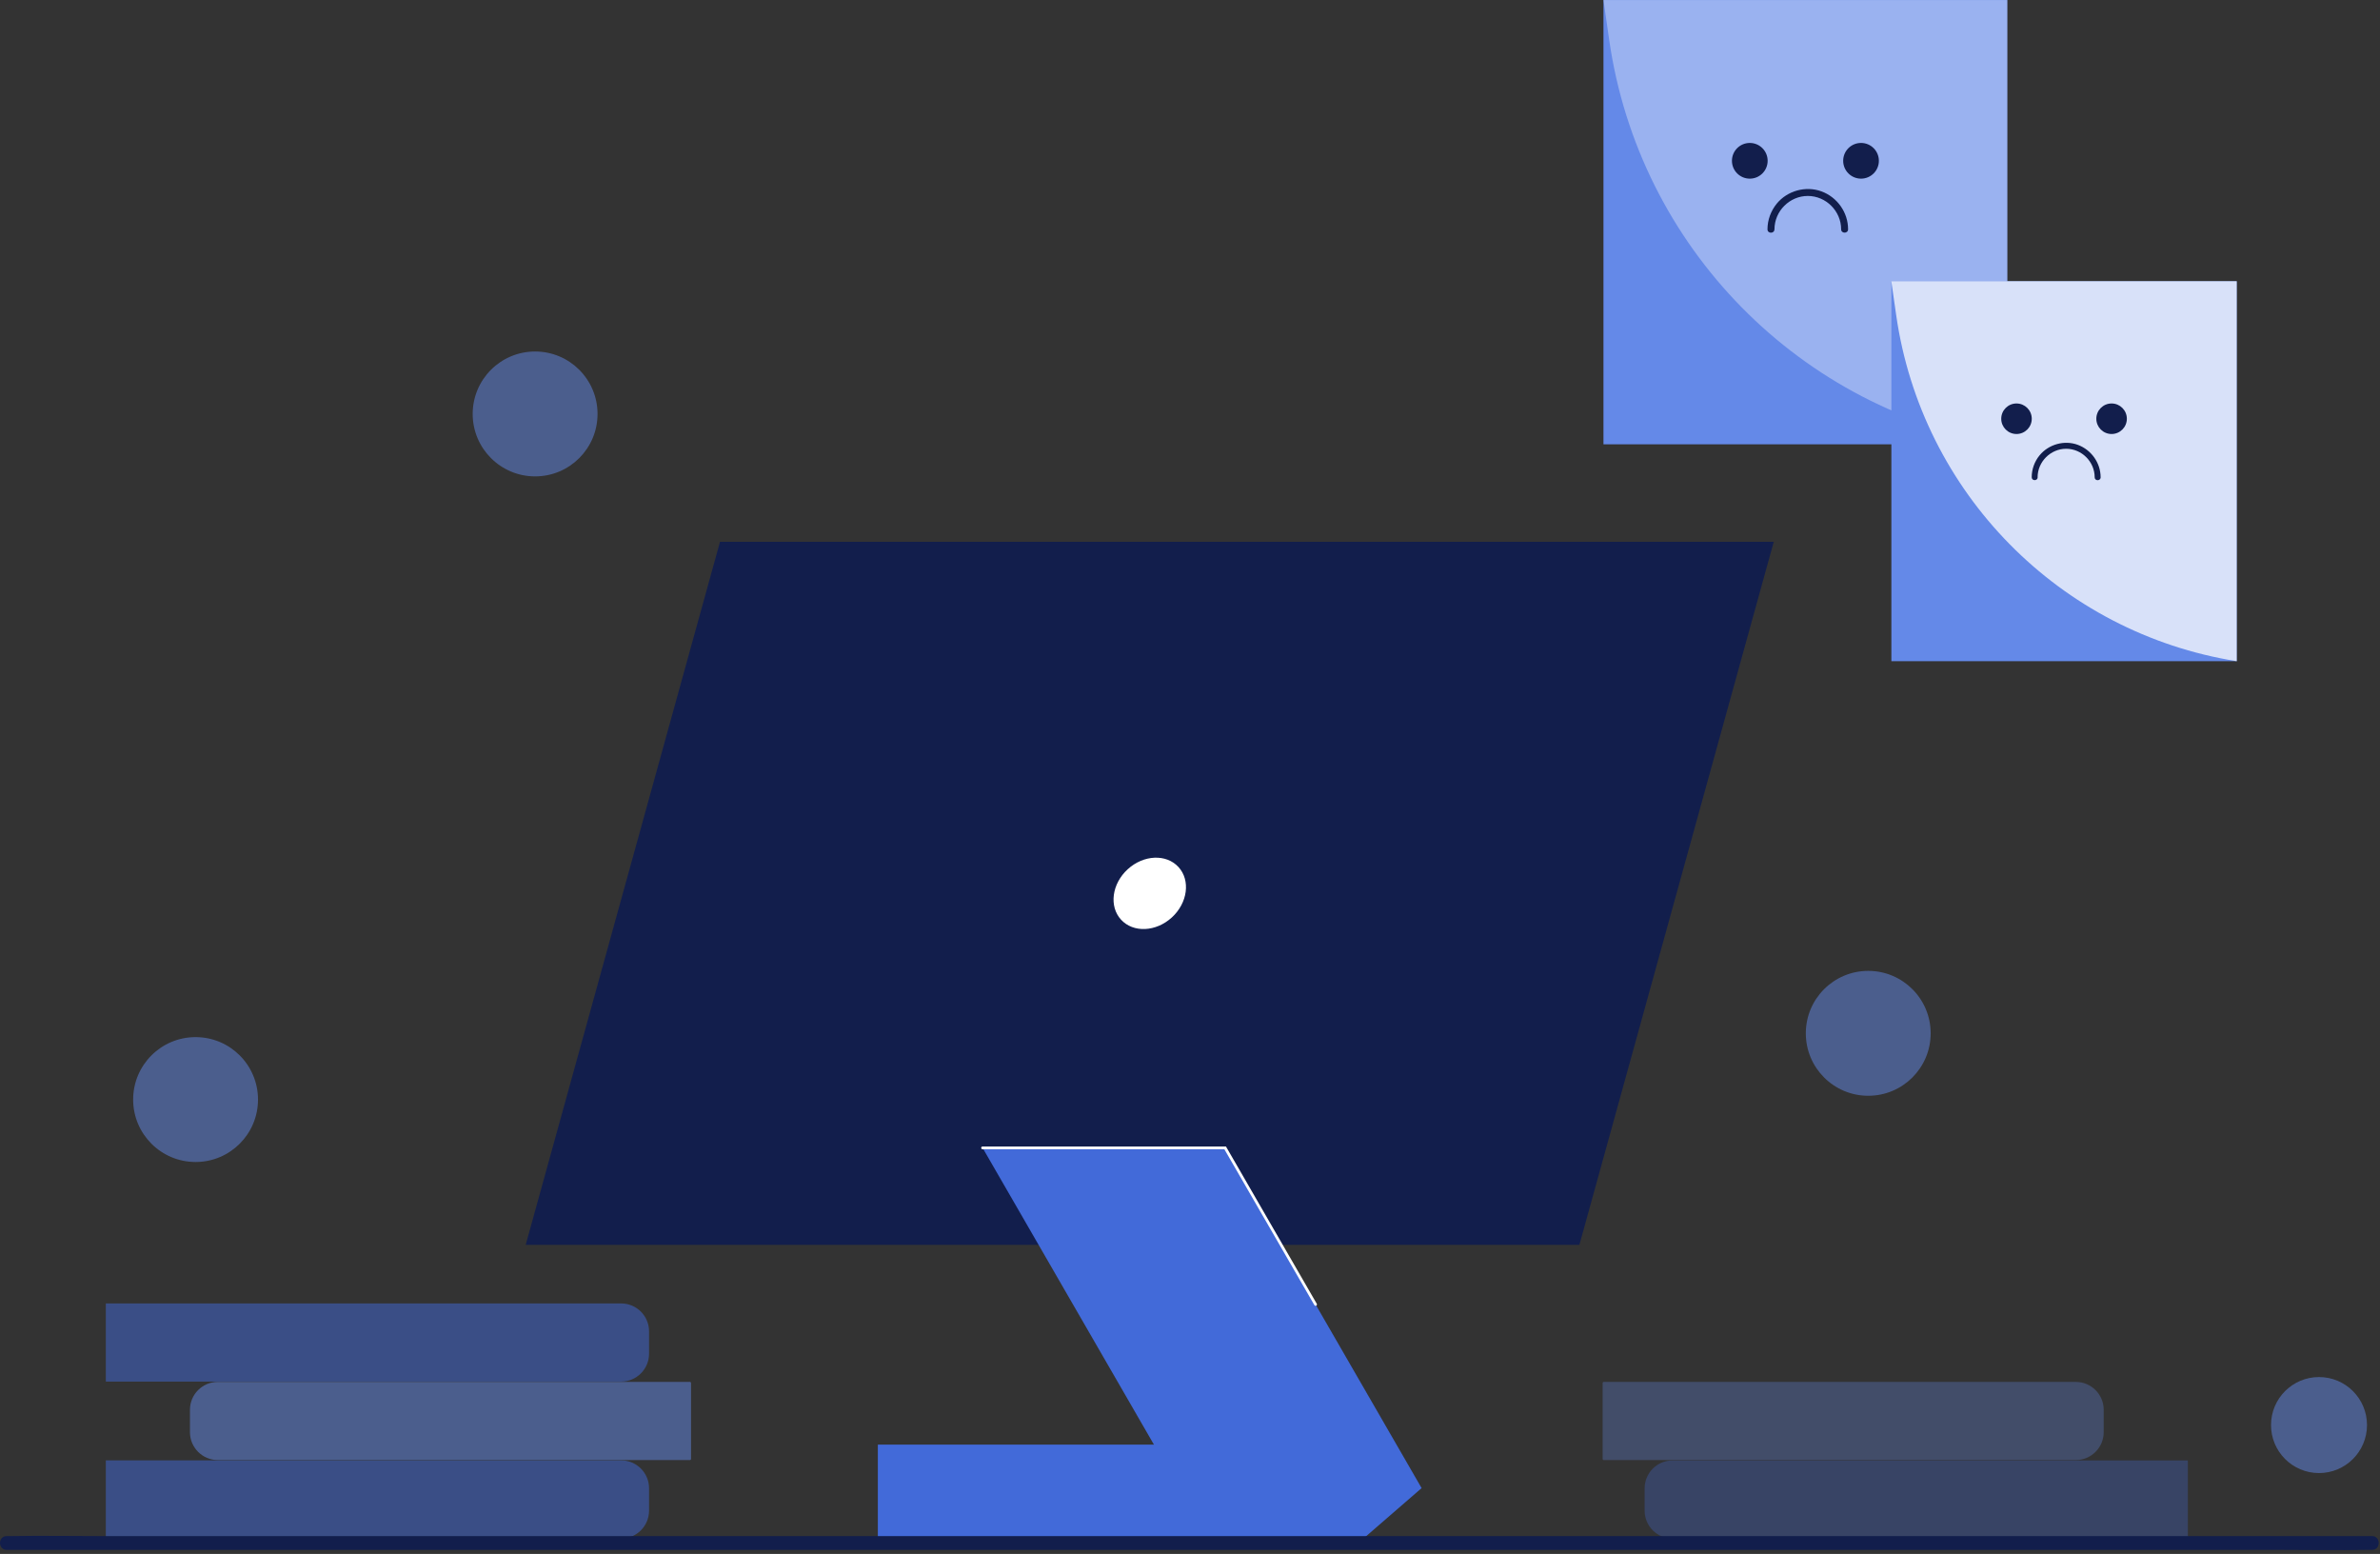 <svg width="432" height="282" viewBox="0 0 432 282" fill="none" xmlns="http://www.w3.org/2000/svg">
<rect x="0" y="0" width="432" height="282" fill="#333333" stroke="none"/>
<g clip-path="url(#clip0_1856_31457)">
<path d="M95.42 225.91H286.68L321.96 98.32H130.69L95.42 225.91Z" fill="#121E4C"/>
<path d="M212.701 166.494C215.581 163.857 216.123 159.761 213.911 157.346C211.699 154.931 207.572 155.11 204.692 157.747C201.812 160.384 201.271 164.48 203.482 166.895C205.694 169.311 209.822 169.131 212.701 166.494Z" fill="white"/>
<path d="M214.01 270.05L202.52 280.01H246.55L258.04 270.05L243.36 244.63L222.38 208.3H178.35L214.01 270.05Z" fill="#426AD9"/>
<path d="M238.8 236.97C238.71 236.97 238.63 236.93 238.58 236.85L222.24 208.56H178.35C178.21 208.56 178.1 208.45 178.1 208.31C178.1 208.17 178.21 208.06 178.35 208.06H222.53L239.01 236.6C239.08 236.72 239.04 236.87 238.92 236.94C238.88 236.96 238.84 236.97 238.8 236.97Z" fill="white"/>
<path d="M239.39 262.16H159.34V280.01H239.39V262.16Z" fill="#426AD9"/>
<g opacity="0.5">
<path d="M420.93 267.32C425.74 267.32 429.64 263.42 429.64 258.61C429.64 253.799 425.74 249.9 420.93 249.9C416.12 249.9 412.22 253.799 412.22 258.61C412.22 263.42 416.12 267.32 420.93 267.32Z" fill="#6489E8"/>
</g>
<g opacity="0.5">
<path d="M35.5 210.87C41.757 210.87 46.83 205.797 46.83 199.54C46.83 193.283 41.757 188.21 35.5 188.21C29.243 188.21 24.17 193.283 24.17 199.54C24.17 205.797 29.243 210.87 35.5 210.87Z" fill="#6489E8"/>
</g>
<g opacity="0.5">
<path d="M97.13 86.45C103.387 86.45 108.46 81.377 108.46 75.12C108.46 68.863 103.387 63.79 97.13 63.79C90.873 63.79 85.8 68.863 85.8 75.12C85.8 81.377 90.873 86.45 97.13 86.45Z" fill="#6489E8"/>
</g>
<g opacity="0.5">
<path d="M339.11 198.85C345.367 198.85 350.44 193.777 350.44 187.52C350.44 181.263 345.367 176.19 339.11 176.19C332.853 176.19 327.78 181.263 327.78 187.52C327.78 193.777 332.853 198.85 339.11 198.85Z" fill="#6489E8"/>
</g>
<path d="M364.35 0H291.05V80.63H364.35V0Z" fill="#6489E8"/>
<g opacity="0.35">
<path d="M364.35 80.63C326.77 74.63 297.47 44.85 292.08 7.18L291.05 0.01H364.35V80.63Z" fill="white"/>
</g>
<path d="M320.85 29.18C320.85 27.39 319.399 25.94 317.61 25.94C315.821 25.94 314.37 27.39 314.37 29.18C314.37 30.969 315.821 32.42 317.61 32.42C319.399 32.42 320.85 30.969 320.85 29.18Z" fill="#121E4C"/>
<path d="M341.04 29.18C341.04 27.39 339.589 25.94 337.8 25.94C336.011 25.94 334.56 27.39 334.56 29.18C334.56 30.969 336.011 32.42 337.8 32.42C339.589 32.42 341.04 30.969 341.04 29.18Z" fill="#121E4C"/>
<path d="M322.09 41.61C322.09 38.31 324.84 35.56 328.14 35.56C331.44 35.56 334.19 38.31 334.19 41.61C334.19 42.42 335.45 42.42 335.45 41.61C335.45 38.54 333.48 35.78 330.62 34.73C327.76 33.68 324.42 34.61 322.5 36.96C321.43 38.27 320.82 39.92 320.82 41.62C320.82 42.43 322.08 42.43 322.08 41.62L322.09 41.61Z" fill="#121E4C"/>
<path d="M406 51.03H343.31V119.99H406V51.03Z" fill="#6489E8"/>
<g opacity="0.75">
<path d="M405.99 119.99C373.85 114.86 348.79 89.39 344.18 57.17L343.3 51.03H405.99V119.99Z" fill="white"/>
</g>
<path d="M368.79 75.99C368.79 74.46 367.55 73.22 366.02 73.22C364.49 73.22 363.25 74.46 363.25 75.99C363.25 77.52 364.49 78.76 366.02 78.76C367.55 78.76 368.79 77.52 368.79 75.99Z" fill="#121E4C"/>
<path d="M386.05 75.99C386.05 74.46 384.81 73.22 383.28 73.22C381.75 73.22 380.51 74.46 380.51 75.99C380.51 77.52 381.75 78.76 383.28 78.76C384.81 78.76 386.05 77.52 386.05 75.99Z" fill="#121E4C"/>
<path d="M369.85 86.62C369.85 83.8 372.2 81.44 375.03 81.44C377.86 81.44 380.21 83.79 380.21 86.62C380.21 87.31 381.29 87.32 381.29 86.62C381.29 84 379.6 81.64 377.16 80.73C374.72 79.82 371.86 80.62 370.21 82.63C369.29 83.75 368.78 85.16 368.78 86.61C368.78 87.3 369.86 87.31 369.86 86.61L369.85 86.62Z" fill="#121E4C"/>
<g opacity="0.5">
<path d="M19.21 236.54H112.75C115.54 236.54 117.81 238.81 117.81 241.6V245.66C117.81 248.45 115.54 250.72 112.75 250.72H19.21V236.54Z" fill="#426AD9"/>
<path d="M39.54 250.78H125.23C125.34 250.78 125.43 250.87 125.43 250.98V264.76C125.43 264.87 125.34 264.96 125.23 264.96H39.54C36.75 264.96 34.48 262.69 34.48 259.9V255.84C34.48 253.05 36.75 250.78 39.54 250.78Z" fill="#6489E8"/>
<path d="M19.21 265.02H112.75C115.54 265.02 117.81 267.29 117.81 270.08V274.14C117.81 276.93 115.54 279.2 112.75 279.2H19.21V265.02Z" fill="#426AD9"/>
</g>
<g opacity="0.3">
<path d="M376.79 264.96H291.1C290.99 264.96 290.9 264.87 290.9 264.76V250.98C290.9 250.87 290.99 250.78 291.1 250.78H376.79C379.58 250.78 381.85 253.05 381.85 255.84V259.9C381.85 262.69 379.58 264.96 376.79 264.96Z" fill="#6489E8"/>
<path d="M397.12 279.21H303.58C300.79 279.21 298.52 276.94 298.52 274.15V270.09C298.52 267.3 300.79 265.03 303.58 265.03H397.12V279.21Z" fill="#426AD9"/>
</g>
<path d="M1.21 281.26H413.13C418.69 281.26 424.27 281.36 429.83 281.26C430.07 281.26 430.32 281.26 430.56 281.26C432.17 281.26 432.17 278.76 430.56 278.76H18.64C13.08 278.76 7.5 278.66 1.94 278.76C1.7 278.76 1.45 278.76 1.21 278.76C-0.4 278.76 -0.4 281.26 1.21 281.26Z" fill="#121E4C"/>
</g>
<defs>
<clipPath id="clip0_1856_31457">
<rect width="431.77" height="281.3" fill="white"/>
</clipPath>
</defs>
</svg>
